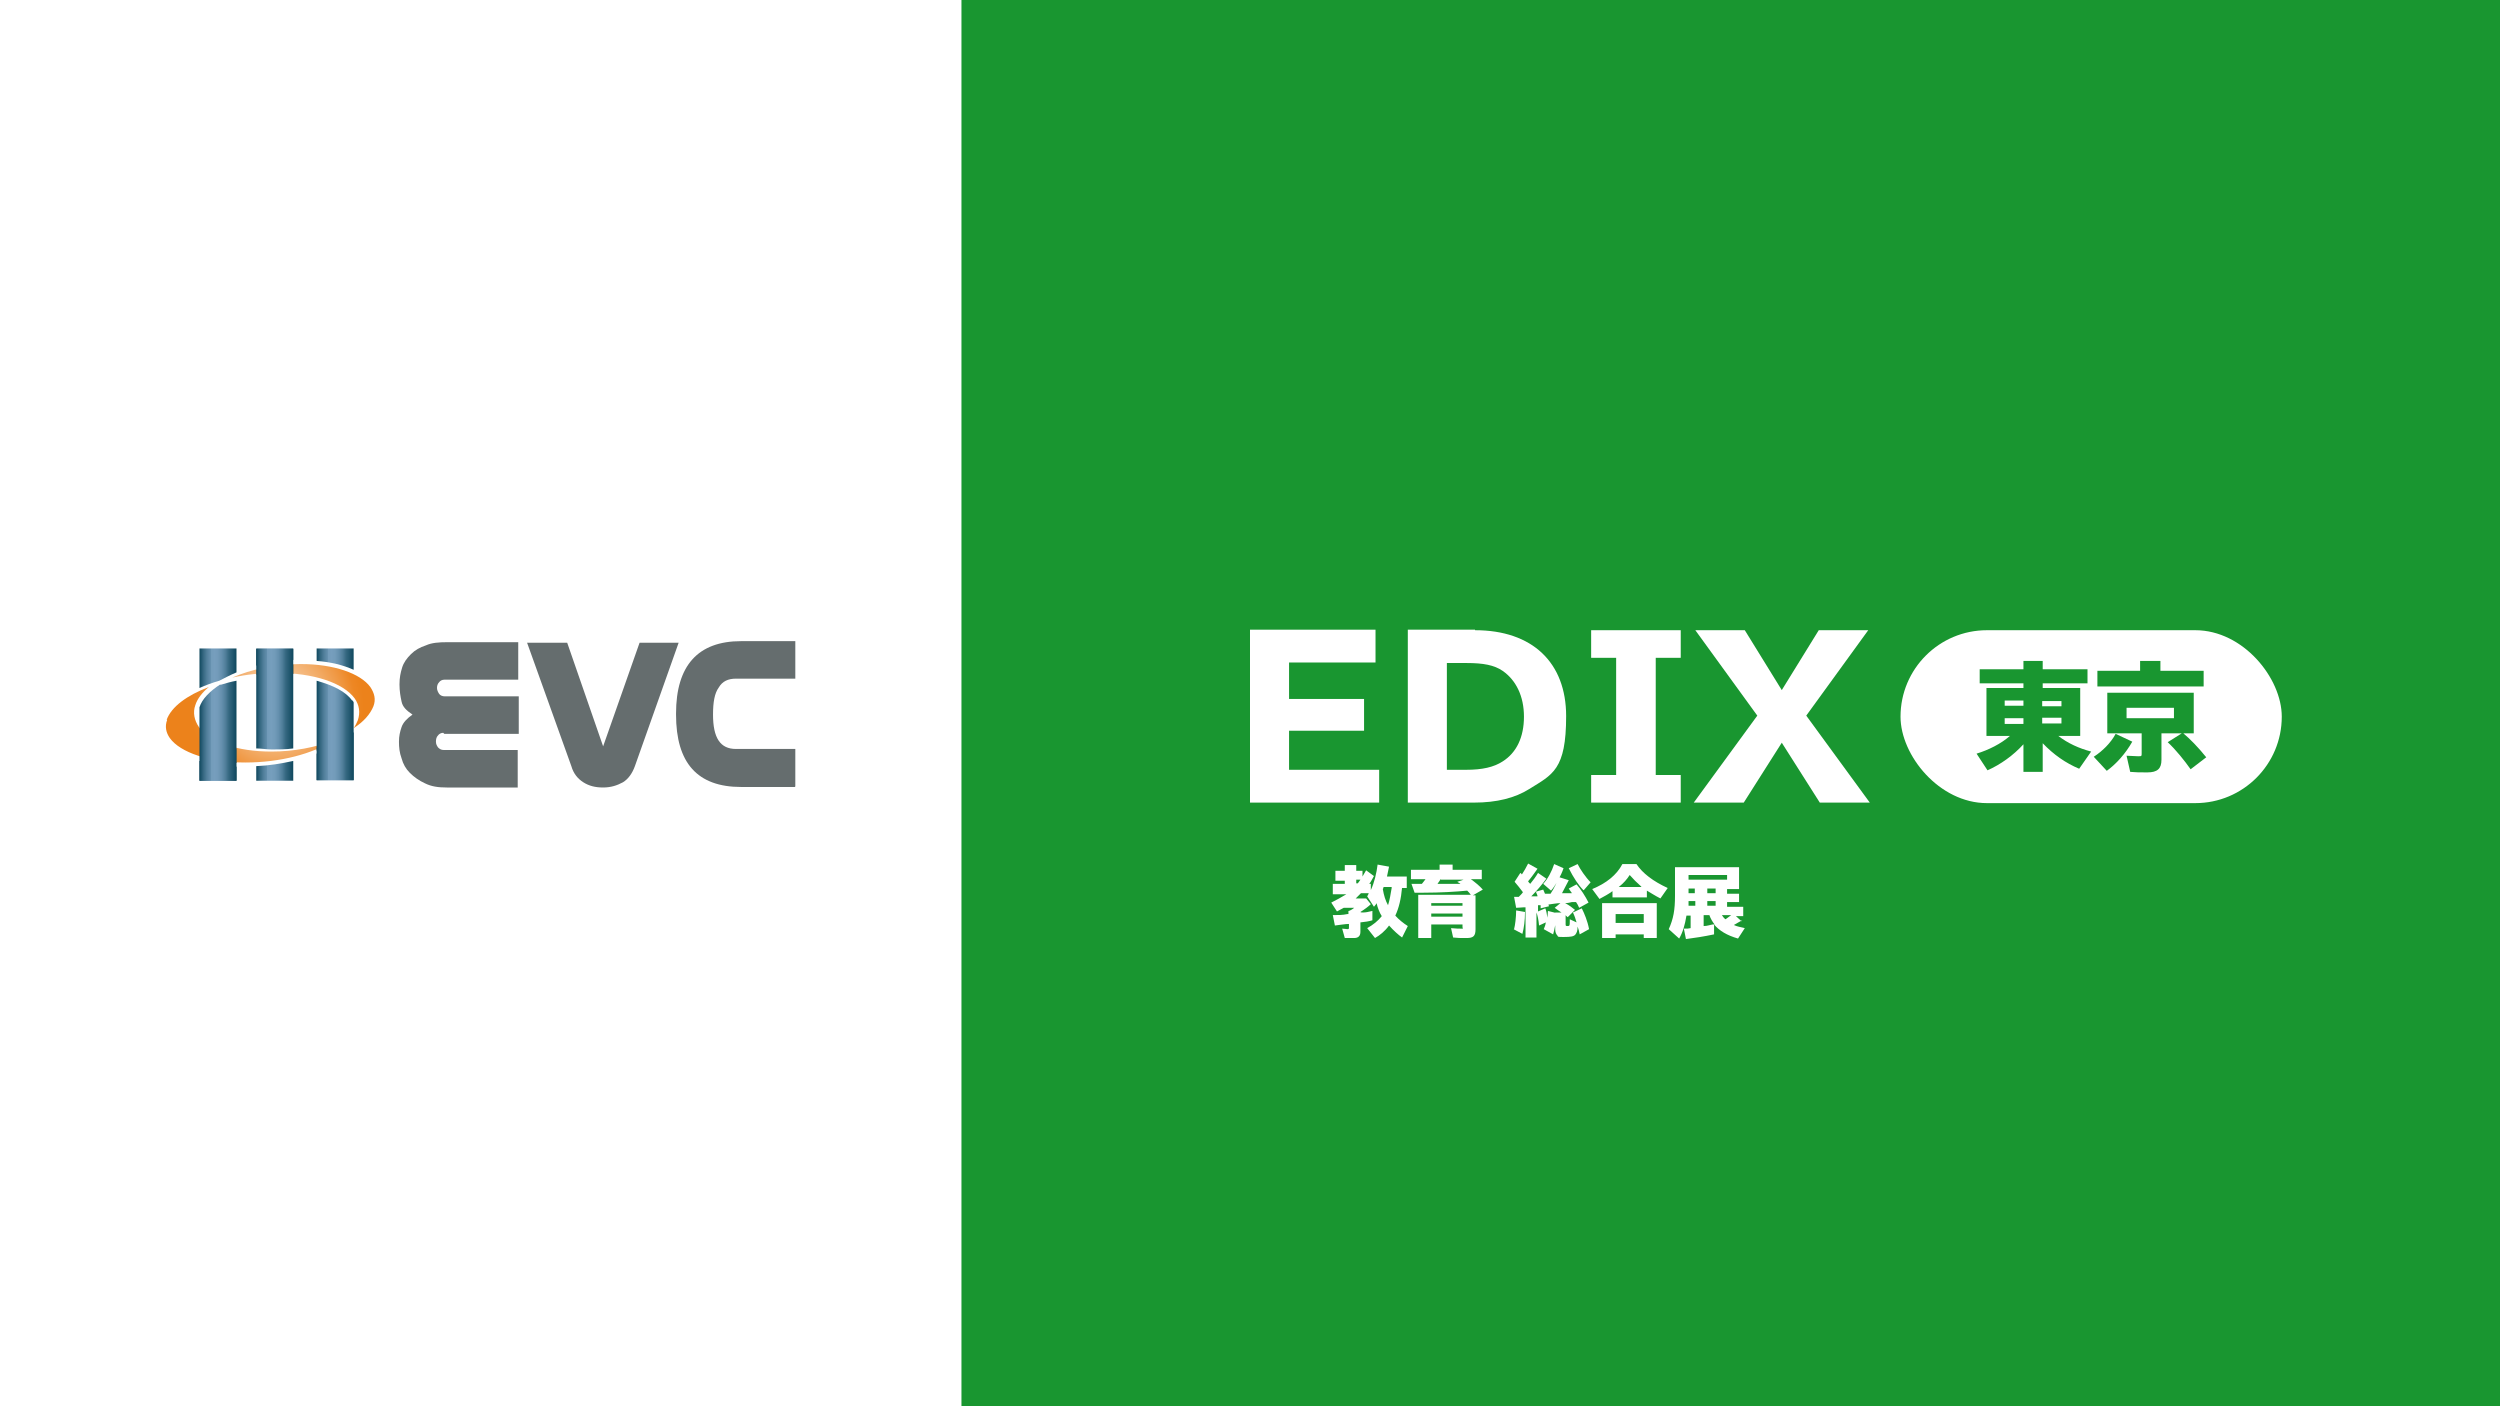 <?xml version="1.0" encoding="UTF-8"?>
<svg xmlns="http://www.w3.org/2000/svg" version="1.1" xmlns:xlink="http://www.w3.org/1999/xlink" viewBox="0 0 480 270">
  <!-- Generator: Adobe Illustrator 29.4.0, SVG Export Plug-In . SVG Version: 2.1.0 Build 152)  -->
  <defs>
    <style>
      .st0 {
        fill: url(#_名称未設定グラデーション_177);
      }

      .st1 {
        fill: url(#_名称未設定グラデーション_178);
      }

      .st2 {
        fill: #199630;
      }

      .st3, .st4 {
        fill: #fff;
      }

      .st5 {
        fill: url(#_名称未設定グラデーション_143);
      }

      .st6 {
        fill: none;
      }

      .st7 {
        fill: url(#_名称未設定グラデーション_174);
      }

      .st8 {
        fill: url(#_名称未設定グラデーション_14);
      }

      .st9 {
        isolation: isolate;
      }

      .st10 {
        fill: url(#_名称未設定グラデーション_1710);
      }

      .st4 {
        mix-blend-mode: screen;
      }

      .st11 {
        fill: url(#_名称未設定グラデーション_173);
      }

      .st12 {
        fill: url(#_名称未設定グラデーション_172);
      }

      .st13 {
        fill: url(#_名称未設定グラデーション_1711);
      }

      .st14 {
        fill: url(#_名称未設定グラデーション_175);
      }

      .st15 {
        fill: url(#_名称未設定グラデーション_171);
      }

      .st16 {
        fill: #656d6e;
      }

      .st17 {
        fill: url(#_名称未設定グラデーション_179);
      }

      .st18 {
        fill: url(#_名称未設定グラデーション_176);
      }

      .st19 {
        fill: url(#_名称未設定グラデーション_144);
      }

      .st20 {
        fill: url(#_名称未設定グラデーション_142);
      }

      .st21 {
        fill: url(#_名称未設定グラデーション_17);
      }

      .st22 {
        fill: url(#_名称未設定グラデーション_141);
      }
    </style>
    <radialGradient id="_名称未設定グラデーション_14" data-name="名称未設定グラデーション 14" cx="33.4" cy="57.7" fx="33.4" fy="57.7" r="23.9" gradientTransform="translate(29.7 175.5) scale(.7 -.7)" gradientUnits="userSpaceOnUse">
      <stop offset="0" stop-color="#fff"/>
      <stop offset="0" stop-color="#fceee1"/>
      <stop offset=".3" stop-color="#f7c89b"/>
      <stop offset=".6" stop-color="#f2aa64"/>
      <stop offset=".8" stop-color="#ef943c"/>
      <stop offset=".9" stop-color="#ed8724"/>
      <stop offset="1" stop-color="#ec821b"/>
    </radialGradient>
    <radialGradient id="_名称未設定グラデーション_141" data-name="名称未設定グラデーション 14" cx="33.4" cy="57.7" fx="33.4" fy="57.7" r="23.9" xlink:href="#_名称未設定グラデーション_14"/>
    <linearGradient id="_名称未設定グラデーション_17" data-name="名称未設定グラデーション 17" x1="60.8" y1="126.8" x2="67.9" y2="126.8" gradientTransform="translate(0 272) scale(1 -1)" gradientUnits="userSpaceOnUse">
      <stop offset="0" stop-color="#003c51"/>
      <stop offset="0" stop-color="#0f485e"/>
      <stop offset=".1" stop-color="#346780"/>
      <stop offset=".2" stop-color="#517f9b"/>
      <stop offset=".3" stop-color="#6590ae"/>
      <stop offset=".3" stop-color="#729bb9"/>
      <stop offset=".4" stop-color="#769ebd"/>
      <stop offset=".5" stop-color="#729bb9"/>
      <stop offset=".6" stop-color="#6590ae"/>
      <stop offset=".7" stop-color="#517f9b"/>
      <stop offset=".8" stop-color="#346780"/>
      <stop offset="1" stop-color="#0f485e"/>
      <stop offset="1" stop-color="#003c51"/>
    </linearGradient>
    <linearGradient id="_名称未設定グラデーション_171" data-name="名称未設定グラデーション 17" x1="60.8" y1="145.4" x2="67.9" y2="145.4" xlink:href="#_名称未設定グラデーション_17"/>
    <linearGradient id="_名称未設定グラデーション_172" data-name="名称未設定グラデーション 17" x1="60.8" y1="128.8" x2="67.9" y2="128.8" xlink:href="#_名称未設定グラデーション_17"/>
    <radialGradient id="_名称未設定グラデーション_142" data-name="名称未設定グラデーション 14" cx="33.4" cy="57.7" fx="33.4" fy="57.7" r="23.9" xlink:href="#_名称未設定グラデーション_14"/>
    <linearGradient id="_名称未設定グラデーション_173" data-name="名称未設定グラデーション 17" x1="49.2" y1="124" x2="56.3" y2="124" xlink:href="#_名称未設定グラデーション_17"/>
    <linearGradient id="_名称未設定グラデーション_174" data-name="名称未設定グラデーション 17" x1="49.2" y1="145.8" x2="56.3" y2="145.8" xlink:href="#_名称未設定グラデーション_17"/>
    <linearGradient id="_名称未設定グラデーション_175" data-name="名称未設定グラデーション 17" x1="49.2" y1="143.5" x2="56.3" y2="143.5" xlink:href="#_名称未設定グラデーション_17"/>
    <radialGradient id="_名称未設定グラデーション_143" data-name="名称未設定グラデーション 14" cx="-28.7" cy="44" fx="-28.7" fy="44" r="90.8" xlink:href="#_名称未設定グラデーション_14"/>
    <linearGradient id="_名称未設定グラデーション_176" data-name="名称未設定グラデーション 17" x1="38.3" y1="124.1" x2="45.4" y2="124.1" xlink:href="#_名称未設定グラデーション_17"/>
    <linearGradient id="_名称未設定グラデーション_177" data-name="名称未設定グラデーション 17" x1="38.3" y1="143.7" x2="45.4" y2="143.7" xlink:href="#_名称未設定グラデーション_17"/>
    <linearGradient id="_名称未設定グラデーション_178" data-name="名称未設定グラデーション 17" x1="38.3" y1="128.9" x2="45.4" y2="128.9" xlink:href="#_名称未設定グラデーション_17"/>
    <radialGradient id="_名称未設定グラデーション_144" data-name="名称未設定グラデーション 14" cx="20" cy="136.7" fx="20" fy="136.7" r="148.6" xlink:href="#_名称未設定グラデーション_14"/>
    <linearGradient id="_名称未設定グラデーション_179" data-name="名称未設定グラデーション 17" x1="38.3" y1="131.8" x2="45.4" y2="131.8" xlink:href="#_名称未設定グラデーション_17"/>
    <linearGradient id="_名称未設定グラデーション_1710" data-name="名称未設定グラデーション 17" y1="131.8" y2="131.8" xlink:href="#_名称未設定グラデーション_17"/>
    <linearGradient id="_名称未設定グラデーション_1711" data-name="名称未設定グラデーション 17" x1="49.2" y1="137.8" x2="56.3" y2="137.8" xlink:href="#_名称未設定グラデーション_17"/>
  </defs>
  <g class="st9">
    <g id="_レイヤー_1" data-name="レイヤー_1">
      <rect class="st2" width="480" height="270"/>
      <rect class="st4" width="184.6" height="270"/>
      <g id="EVC">
        <g>
          <path class="st16" d="M85.1,140.7c-.4,0-.8.2-1,.5-.3.3-.4.7-.4,1.2s.2.8.4,1.1c.3.3.6.5,1.1.5h14.2v7.2h-13.6c-1.7,0-3-.2-4.2-.8-1.1-.5-2.1-1.2-2.9-2-.8-.8-1.3-1.7-1.6-2.8-.4-1.1-.5-2.1-.5-3.2s.2-1.9.5-2.8c.3-.9,1.1-1.7,2.1-2.4-1.2-.8-1.9-1.5-2.1-2.5-.2-.9-.4-2-.4-3.3s.2-2.2.5-3.2.9-1.8,1.7-2.6c.8-.8,1.7-1.3,2.9-1.7,1.1-.5,2.5-.6,4.1-.6h13.6v7.2h-14.2c-.4,0-.8.2-1,.5-.3.3-.4.7-.4,1.1s.2.8.4,1.1.6.5,1.1.5h14.2v7.2h-14.3Z"/>
          <path class="st16" d="M108.9,123.4l6.9,19.9,7-19.9h7.5l-8.4,23.7c-.5,1.4-1.3,2.5-2.3,3.1-1.1.6-2.3,1-3.8,1s-2.7-.3-3.8-1-1.9-1.7-2.3-3.1l-8.5-23.7h7.5Z"/>
          <path class="st16" d="M152.6,151.1h-10.3c-8.4,0-12.5-4.6-12.5-13.9v-.2c0-9.2,4.2-13.9,12.5-13.9h10.4v7.2h-11.4c-1.5,0-2.6.5-3.3,1.7-.8,1.1-1.1,2.8-1.1,5.2,0,4.5,1.4,6.6,4.4,6.6h11.4v7.2h0Z"/>
        </g>
        <g>
          <g>
            <path class="st8" d="M32.1,138.2c-.5,1.3-.2,2.5.5,3.5,2,2.8,7.7,4.7,14.5,4.7s12.9-1.7,16.9-4.2c-3.5,1.3-7.6,2.1-11.9,2.1-6.5,0-11.8-1.8-13.9-4.7-.9-1.3-1.2-2.8-.7-4.2.4-1.3,1.4-2.5,2.6-3.5-4.2,1.6-7.2,3.8-8.1,6.3Z"/>
            <path class="st22" d="M57.7,127.5c-4.8,0-9.5,1-13.1,2.6,2.6-.6,5.6-.9,8.5-.9,7.1,0,12.8,1.9,15,4.9.9,1.3,1.1,2.7.6,4.2-.2.5-.5,1.1-.8,1.5,1.9-1.2,3.2-2.7,3.8-4.2.5-1.3.2-2.5-.6-3.7-1.9-2.6-7-4.4-13.3-4.4Z"/>
          </g>
          <path class="st6" d="M68.1,138.1c.2-.5.2-.9.2-1.3,0-.6-.2-1.2-.5-1.8v3.7c0-.2.2-.5.2-.6Z"/>
          <path class="st6" d="M53.1,129.8c-3.8,0-7.6.5-10.9,1.5-2,1.4-3.5,2.9-4,4.5-.5,1.3-.2,2.5.6,3.7,2,2.7,7.1,4.5,13.4,4.5s6-.4,8.6-1.1v-12.1c-2.3-.6-4.9-1-7.7-1Z"/>
          <path class="st21" d="M60.8,144.7v5.1h7.1v-9.2c-.4.2-.8.5-1.2.7-1.5,1.3-3.5,2.5-5.9,3.4Z"/>
          <path class="st15" d="M67.9,124.5h-7.1v2.4c2.7.2,5.1.8,7.1,1.7v-4.2Z"/>
          <path class="st12" d="M64.1,142.4c-1.1.4-2.1.8-3.3,1.1v.6c1.3-.5,2.4-1.1,3.3-1.7Z"/>
          <path class="st20" d="M64.1,142.4c-1.1.4-2.1.8-3.3,1.1v.6c1.3-.5,2.4-1.1,3.3-1.7Z"/>
          <path class="st6" d="M64.1,142.4c-1.1.4-2.1.8-3.3,1.1v.6c1.3-.5,2.4-1.1,3.3-1.7Z"/>
          <path class="st6" d="M67.9,138.7c0-.2.2-.4.2-.6.2-.5.2-.9.2-1.3,0-.6-.2-1.2-.5-1.8,0-.2-.2-.3-.3-.5-1.2-1.7-3.6-2.9-6.8-3.8-1.4-.4-2.9-.6-4.5-.8v13.7c1.6-.2,3.1-.5,4.5-.8,2-.5,3.8-1.2,5.4-2,.8-.8,1.3-1.4,1.7-2.1Z"/>
          <path class="st6" d="M42.3,131.4c-2,1.3-3.5,2.8-4,4.4-.5,1.3-.2,2.5.6,3.7,1.7,2.3,5.5,3.8,10.3,4.3v-13.7c-2.4.2-4.8.7-6.9,1.4Z"/>
          <path class="st11" d="M49.2,149.9h7.1v-3.8c-2.3.5-4.6.9-7.1,1v2.8Z"/>
          <path class="st7" d="M56.3,124.5h-7.1v3.3c2.2-.5,4.6-.9,7.1-1.1v-2.3Z"/>
          <path class="st14" d="M53.1,129.2c1.1,0,2.1,0,3.2.2v-1.8c-2.5,0-4.9.5-7.1,1.1v.8c1.3-.2,2.6-.2,3.9-.2Z"/>
          <path class="st5" d="M53.1,129.2c1.1,0,2.1,0,3.2.2v-1.8c-2.5,0-4.9.5-7.1,1.1v.8c1.3-.2,2.6-.2,3.9-.2Z"/>
          <path class="st6" d="M67.9,138.7c0-.2.2-.4.2-.6.2-.5.2-.9.2-1.3,0-.6-.2-1.2-.5-1.8,0-.2-.2-.3-.3-.5-1.2-1.7-3.6-2.9-6.8-3.8-1.4-.4-2.9-.6-4.5-.8-1,0-2-.2-3.2-.2s-2.6,0-3.9.2c-1.4.2-2.6.3-3.8.6v12.5c1.2.3,2.5.5,3.8.7,1,0,2,.2,3,.2s2.8,0,4.1-.2c1.6-.2,3.1-.5,4.5-.8,2-.5,3.8-1.2,5.4-2,.8-.8,1.3-1.5,1.7-2.2Z"/>
          <path class="st6" d="M38.3,135.8c-.3.9-.3,1.7,0,2.5v-2.5h0Z"/>
          <path class="st6" d="M64.1,142.4c-1.1.4-2.1.8-3.3,1.1v.6c1.3-.5,2.4-1.1,3.3-1.7Z"/>
          <path class="st6" d="M67.9,129.4c-1.9-.9-4.3-1.5-7.1-1.8-1,0-2-.2-3-.2h-1.4c-2.5,0-4.9.5-7.1,1.1v.8c1.3-.2,2.6-.2,3.9-.2s2.1,0,3.2.2c1.6.2,3.1.4,4.5.8,3.2.8,5.7,2.1,7.1,3.8,0,0,.2.2.2.3.9,1.3,1.1,2.7.6,4.2-.2.5-.5,1.1-.8,1.5,1.9-1.2,3.2-2.7,3.8-4.2.5-1.3.2-2.5-.6-3.7-.8-.9-1.9-1.7-3.2-2.4Z"/>
          <path class="st18" d="M38.3,149.9h7.1v-2.7c-2.6-.2-5.1-.5-7.1-1.1v3.8Z"/>
          <path class="st0" d="M45.4,129.1v-4.6h-7.1v7.6c1.1-.5,2.4-1,3.8-1.4,1-.5,2.1-1.1,3.3-1.6Z"/>
          <path class="st1" d="M45.4,146.5v-2.7c-3.2-.8-5.7-2.1-7-3.9,0,0,0,0,0-.2v5.6c2,.7,4.5,1.1,7.1,1.2Z"/>
          <path class="st19" d="M45.4,146.5v-2.7c-3.2-.8-5.7-2.1-7-3.9,0,0,0,0,0-.2v5.6c2,.7,4.5,1.1,7.1,1.2Z"/>
          <path class="st17" d="M42.3,131.4c-2,1.3-3.5,2.8-4,4.4v14.1h7.1v-19.2c-1.1.2-2.1.5-3.1.8Z"/>
          <path class="st10" d="M67.6,134.5c-1.2-1.7-3.6-2.9-6.8-3.8v19.1h7.1v-14.9c0-.2-.2-.3-.3-.5Z"/>
          <path class="st13" d="M49.2,124.5v19.2c1,0,2,.2,3,.2s2.8,0,4.1-.2v-19.1h-7.1Z"/>
        </g>
      </g>
      <g>
        <g>
          <path class="st3" d="M264.1,121v6.2h-16.6v7h14.4v6.1h-14.4v7.5h17.3v6.3h-24.8v-33.2h24.1Z"/>
          <path class="st3" d="M283.2,121c11,0,17.5,6.2,17.5,16.5s-2.6,11.2-7.1,14c-2.7,1.7-6.2,2.6-10.6,2.6h-12.7v-33.2h12.9ZM277.8,147.8h3.7c3.1,0,5.3-.5,7-1.6,2.7-1.7,4.1-4.7,4.1-8.6s-1.5-7-4.1-8.8c-1.6-1.1-3.7-1.5-6.9-1.5h-3.8v20.5Z"/>
          <path class="st3" d="M322.7,121v5.3h-4.8v22.5h4.8v5.3h-17.2v-5.3h4.8v-22.5h-4.8v-5.3h17.2Z"/>
          <path class="st3" d="M335,121l7.1,11.5,7.1-11.5h9.5l-11.9,16.4,12.2,16.7h-9.6l-7.3-11.5-7.3,11.5h-9.6l12.2-16.7-11.9-16.4h9.5Z"/>
        </g>
        <rect class="st3" x="364.9" y="121" width="73.2" height="33.2" rx="16.6" ry="16.6"/>
        <g>
          <path class="st2" d="M395.1,141.3c0,0,0,0,.1,0,1.8,1.4,4,2.4,6.3,3l-2.3,3.3c-2.6-1.1-4.9-2.7-7-4.9v5.5h-3.7v-5.3c-1.9,2.1-4.4,3.9-6.9,5l-2.1-3.2c2.3-.7,4.7-1.9,6.4-3.4h-4.5v-9.2h7.1v-.9h-8.4v-2.7h8.4v-1.6h3.7v1.6h8.6v2.7h-8.6v.9h7.2v9.2h-4.3ZM384.9,134.5v1h3.6v-1h-3.6ZM384.9,137.9v1.1h3.6v-1.1h-3.6ZM392.1,135.6h3.7v-1h-3.7v1ZM392.1,138.9h3.7v-1.1h-3.7v1.1Z"/>
          <path class="st2" d="M402,145.3c1.7-1.1,3.3-2.7,4.2-4.4l3.2,1.5c-1.3,2.3-3.1,4.3-4.9,5.6l-2.5-2.7ZM423.1,128.8v3h-20.4v-3h8.2v-1.9h3.9v1.9h8.4ZM419.2,140.8c1.3,1.1,2.7,2.5,4.4,4.6l-3,2.3c-1.2-1.7-2.8-3.7-4.4-5.2l2.7-1.7h-3.9v5.1c0,1.7-.8,2.4-2.7,2.4s-1.8,0-3.3-.1l-.7-3.1c.7,0,1.5.1,2.2.1s.7,0,.7-.6v-3.8h-6.6v-7.8h16.6v7.8h-2ZM408.3,137.9h9.1v-2h-9.1v2Z"/>
        </g>
        <g>
          <path class="st3" d="M269.2,170.4c-.2,2.2-.6,3.9-1.3,5.4.6.7,1.6,1.5,2.4,2l-1.1,2.2c-.7-.5-1.6-1.3-2.5-2.3-.8,1.1-1.8,1.9-2.7,2.4l-1.5-1.9c1.1-.6,2.1-1.4,2.8-2.3-.4-.6-.8-1.6-1-2.5-.1.3-.3.4-.5.7l-1.3-2c.2-.3.2-.4.3-.6h-1.5c-.3.3-.6.6-1,1h2l.9,1.1c-.4.4-1.2,1-2,1.5h0c0,.1.4.1.4.1.7,0,1-.1,1.9-.3v1.8c-.7.2-1.3.3-2.3.4v1.8c0,.8-.4,1.2-1.2,1.2h-.1c-.7,0-1,0-1.1,0-.2,0-.4,0-.6,0l-.5-1.8c.4,0,.8.1,1,.1s.3,0,.3-.3v-.7c-.7,0-1.8.2-2.7.3l-.4-2c1.1,0,1.9,0,2.8-.2h.2v-.6q0,0,.1,0c.3-.1.8-.4,1-.6h-2c-.4.2-.9.5-1.3.7l-1.1-1.7c1-.5,1.9-1,2.9-1.6h-2.6v-2h2.3v-.6h-1.8v-1.9h1.8v-1.1h2.2v1.1h1.2v1.1c.3-.6.5-.8.7-1.2l1.5,1.1c-.3.5-.5,1-.9,1.5h.3v1.2c.7-1.5,1.1-3.3,1.3-4.9l2.2.4c-.2,1-.3,1.4-.4,1.9h3.8v2.2h-.9ZM260.4,168.9v.7h.3c.2-.3.4-.5.5-.7h-.8ZM265.6,170.4c0,.1,0,.2-.1.3.2,1.2.5,2.2,1,3.1.3-.9.5-2.1.7-3.3v-.2s-1.5,0-1.5,0Z"/>
          <path class="st3" d="M282.4,168.8c.7.5,1.7,1.3,2.3,2l-1.9,1.1h.5v6.5c0,1.3-.4,1.7-1.7,1.7s-1.8,0-2.6-.1l-.4-1.8c1,.1,1.5.1,2,.1s.2,0,.2-.3v-.5h-6v2.6h-2.5v-8.3h10.1c-.2-.3-.5-.6-.7-.8-2,.2-5.1.4-8.5.4h-1.6s-.6-1.7-.6-1.7h2c.3-.4.5-.6.7-.9h-2.8v-1.8h5.5v-1h2.5v1h5.6v1.8h-2.3ZM274.8,173.9h6v-.5h-6v.5ZM274.8,176h6v-.6h-6v.6ZM276.6,168.8c-.1.2-.4.6-.6.9h.4c1.4,0,3.3,0,4,0h0s-.1-.1-.1-.1c-.1,0-.3-.2-.5-.3l1.2-.4h-4.3Z"/>
          <path class="st3" d="M290.7,178.4c.2-.7.4-2.3.4-3.6l1.7.3c0,1.6-.2,3.1-.5,4.2l-1.7-.9ZM293,174.2c-.9,0-1.3.1-1.9.1l-.4-2.1h.9c.3-.3.7-.7.8-.9-.5-.7-1.1-1.4-1.6-2l1.1-1.7c.1.1.2.1.3.3.4-.6.8-1.3,1.2-2.1l1.8,1c-.5.7-1.2,1.7-1.8,2.4,0,.1.3.4.4.5.5-.6,1.1-1.4,1.5-2.1l1.6,1.1c-.8,1.1-1.9,2.4-2.9,3.4h.3c.2,0,.2,0,.3,0h.6c0-.3-.2-.5-.3-.9l1.4-.4c.5,1.1.8,2.1,1.1,3.2l-1.6.4c0-.2,0-.3,0-.4,0,0,0-.1,0-.2,0,0-.2,0-.5,0v1.2l1.4-.6c.2.5.3,1.1.4,1.8,0-.4.1-.8.1-1.3l1.6.4c0,1.7-.3,3-.6,4.1l-1.8-1c.2-.5.3-.7.4-1.3l-1.3.6c-.1-1.1-.3-2-.5-2.5v4.8h-2.1v-5.9ZM296.3,169.7c.9-1,1.6-2.3,2.1-3.8l1.8.8c-.5,1.5-1.6,3.4-2.4,4.3l-1.5-1.3ZM301.8,171.5c-.1-.2-.1-.2-.2-.3-.1-.2-.3-.4-.4-.6l1.5-.8c.8.9,1.7,2.3,2.3,3.5l-1.8,1c-.2-.5-.4-.8-.6-1.1-.2,0-.4,0-.5,0h-.3c-.4.1-.8.2-1.3.2.8.4,1.4.9,1.9,1.3l-1.4,1.4c-.2-.2-.3-.2-.4-.4v1.7c0,.3,0,.4.3.4.5,0,.5,0,.5-1.3l1.3.6c-.2-.7-.4-1.3-.7-1.9l1.7-.8c.5,1,1.1,2.4,1.4,4l-1.8,1c-.1-.6-.2-.9-.4-1.5,0,.9-.2,1.2-.4,1.5-.3.4-.9.5-2.2.5s-1.1,0-1.3-.3c-.2-.2-.4-.6-.4-1.1v-3.3h1.2c-.5-.3-.9-.6-1.3-.9l1.1-.9c-.6,0-1.8.2-2.5.3l-.5-2.1h.8s.3,0,.3,0c.6-.9,1.2-2.1,1.6-3.2l1.9.6c-.4.8-.8,1.5-1.3,2.5.4,0,.5,0,.8,0h.2s.6,0,.6,0ZM304,170.9c-.9-.9-1.9-2.4-2.8-4.2l1.7-.8c.5,1,1.5,2.5,2.5,3.5l-1.3,1.5Z"/>
          <path class="st3" d="M316.2,172.3h-6.6v-1.2c-.8.6-1.6,1-2.5,1.5l-1.4-1.9c2.7-1.1,4.7-2.7,5.8-4.8h2.7c1.2,1.8,3.2,3.3,6,4.6l-1.4,2c-1-.5-1.9-1.1-2.6-1.5v1.3ZM318.2,180.1h-2.6v-.7h-5.4v.7h-2.6v-6.7h10.5v6.7ZM310.2,177.2h5.4v-1.7h-5.4v1.7ZM315.2,170.3s-.1,0-.1-.1h0c-.8-.7-1.6-1.5-2.2-2.2-.5.8-1.2,1.6-2.1,2.3h4.4Z"/>
          <path class="st3" d="M334.5,176.7c-.6.3-.7.4-1.6.9.6.3,1.3.4,2.1.6l-1.3,2c-2.1-.6-3.6-1.5-4.6-2.7v1.9c-1.9.4-3.8.7-5.4.9l-.4-2c.7,0,.9,0,1.3-.1v-2.4h-.8c-.3,1.8-.7,3.2-1.4,4.4l-2-1.8c.9-2,1.2-3.7,1.2-6.4v-5.5h12.3v4.2h-2.3v.9h2.3v1.6h-2.3v.9h3.1v1.8h-1.4l1.1,1ZM324.2,173q0,.5,0,.9h1.3v-.9h-1.2ZM324.2,168v.9h7.4v-.9h-7.4ZM324.2,170.6v.9h1.2v-.9h-1.2ZM327.1,175.7v2.1c.7,0,1.1-.2,1.7-.3h.4c-.4-.5-.8-1.2-1-1.8h-1ZM327.8,170.6v.9h1.6v-.9h-1.6ZM327.8,173v.9h1.6v-.9h-1.6ZM330.6,175.7c.2.3.4.6.7.8.4-.3.8-.6,1.1-.8h-1.8Z"/>
        </g>
      </g>
    </g>
  </g>
</svg>
